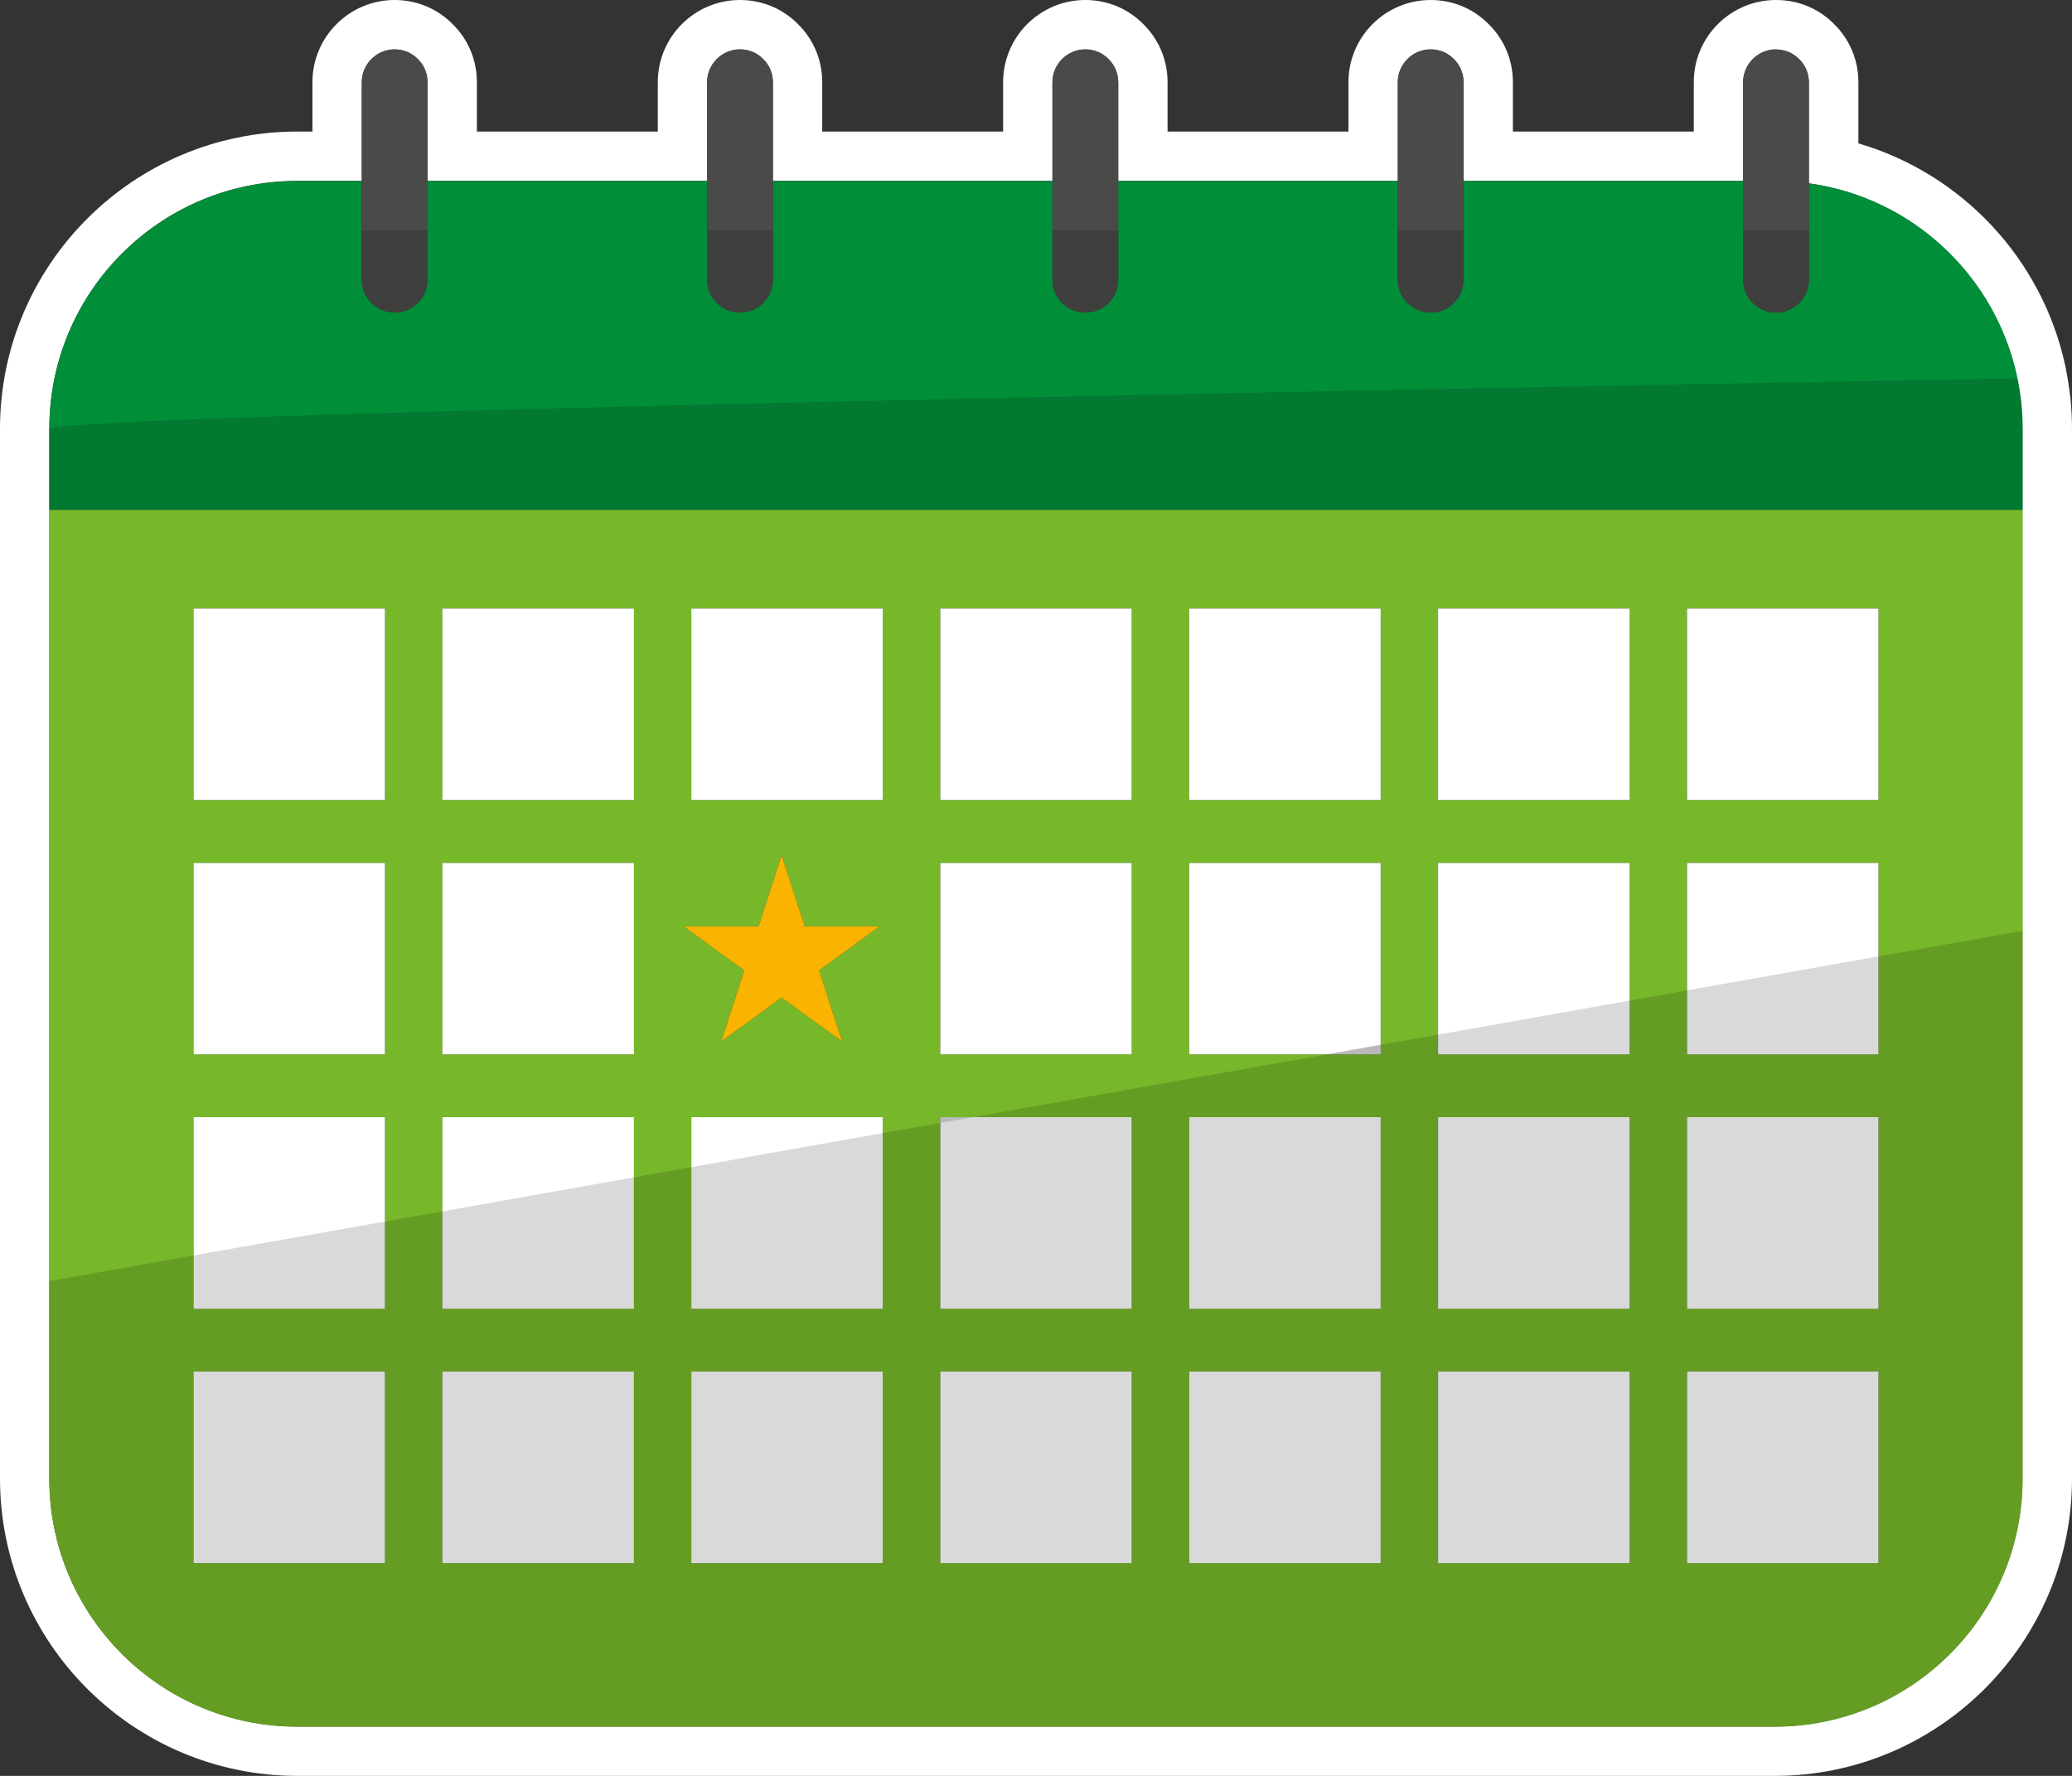 <?xml version="1.0" encoding="UTF-8"?>
<svg id="Ebene_1" data-name="Ebene 1" xmlns="http://www.w3.org/2000/svg" viewBox="0 0 126 108">
  <rect x="0" y="0" width="126" height="108" fill="#333333" stroke="none"/>
  <defs>
    <style>
      .cls-1 {
        fill: #fff;
      }

      .cls-2 {
        fill: #77b82a;
      }

      .cls-3 {
        fill: #4a4a49;
      }

      .cls-4 {
        isolation: isolate;
        opacity: .15;
      }

      .cls-5 {
        fill: #fab300;
      }

      .cls-6 {
        fill: none;
      }

      .cls-7 {
        fill: #018e39;
      }
    </style>
  </defs>
  <path class="cls-1" d="m108,3.01c.55,0,1.05.22,1.41.59.37.36.59.86.59,1.41v6.14c6.33.87,11.39,5.68,12.67,11.86h0s0,.05,0,.07c.08.38.13.76.18,1.14.02.12.04.24.05.36.05.5.08,1,.08,1.5v63.84c0,8.33-6.75,15.08-15.08,15.08H18.08c-8.33,0-15.08-6.75-15.08-15.08V26.08c0-8.33,6.75-15.08,15.08-15.08h3.92v-6c0-1.1.9-2,2-2,.55,0,1.05.22,1.41.59.37.36.59.86.59,1.41v6h17v-6c0-1.1.9-2,2-2,.55,0,1.05.22,1.41.59.37.36.59.86.59,1.41v6h17v-6c0-1.1.9-2,2-2,.55,0,1.05.22,1.41.59.37.36.59.86.59,1.41v6h17v-6c0-1.1.9-2,2-2,.55,0,1.05.22,1.41.59.37.36.59.86.59,1.41v6h17v-6c0-1.1.9-2,2-2m0-3c-2.76,0-5,2.24-5,5v3h-11v-3c0-1.34-.52-2.59-1.47-3.53-.94-.95-2.19-1.47-3.53-1.47-2.76,0-5,2.24-5,5v3h-11v-3c0-1.34-.52-2.59-1.47-3.53-.94-.95-2.19-1.47-3.53-1.47-2.76,0-5,2.24-5,5v3h-11v-3c0-1.34-.52-2.59-1.47-3.53-.94-.95-2.19-1.47-3.53-1.47-2.76,0-5,2.24-5,5v3h-11v-3c0-1.34-.52-2.59-1.47-3.53-.94-.95-2.19-1.47-3.53-1.47-2.76,0-5,2.24-5,5v3h-.92C8.11,8,0,16.11,0,26.08v63.84c0,9.97,8.11,18.08,18.08,18.08h89.84c9.97,0,18.08-8.11,18.08-18.08V26.08c0-.58-.03-1.17-.09-1.8,0-.13-.03-.25-.05-.37v-.07c-.07-.48-.13-.9-.21-1.29,0-.06-.02-.12-.03-.17,0-.06-.03-.12-.04-.18-1.42-6.5-6.31-11.65-12.57-13.48v-3.72c0-1.34-.52-2.59-1.47-3.53C110.6.52,109.35,0,108.01,0h-.01Z"/>
  <g>
    <path class="cls-7" d="m123,26.09v4.92H3v-4.92c0-8.33,6.75-15.08,15.08-15.08h3.92v6c0,1.1.9,2,2,2s2-.9,2-2v-6h17v6c0,1.1.9,2,2,2s2-.9,2-2v-6h17v6c0,1.1.9,2,2,2s2-.9,2-2v-6h17v6c0,1.1.9,2,2,2s2-.9,2-2v-6h17v6c0,1.1.9,2,2,2s2-.9,2-2v-5.86c7.35,1.01,13,7.32,13,14.94Z"/>
    <path class="cls-2" d="m3,31.01v58.92c0,8.33,6.75,15.08,15.08,15.08h89.84c8.33,0,15.08-6.75,15.08-15.08V31.01H3Zm20.41,64.05h-11.64v-11.65h11.64v11.65Zm0-15.47h-11.64v-11.65h11.64v11.65Zm0-15.47h-11.64v-11.64h11.64v11.64Zm0-15.47h-11.64v-11.64h11.64v11.64Zm15.14,46.41h-11.65v-11.65h11.65s0,11.65,0,11.65Zm0-15.47h-11.65v-11.65h11.65s0,11.65,0,11.65Zm0-15.47h-11.65v-11.64h11.65s0,11.64,0,11.64Zm0-15.47h-11.65v-11.64h11.65s0,11.64,0,11.64Zm12.66,14.69l-3.68-2.67-3.67,2.67,1.4-4.32-3.68-2.68h4.55l1.4-4.32,1.41,4.32h4.54l-3.67,2.68,1.4,4.32h0Zm2.47,31.72h-11.64v-11.65h11.64v11.65Zm0-15.47h-11.64v-11.65h11.64v11.65Zm0-30.94h-11.64v-11.64h11.64v11.64Zm15.14,46.41h-11.64v-11.65h11.64v11.65Zm0-15.47h-11.64v-11.65h11.64v11.65Zm0-15.47h-11.64v-11.64h11.64v11.64Zm0-15.47h-11.64v-11.64h11.64v11.64Zm15.14,46.41h-11.64v-11.65h11.64v11.65Zm0-15.47h-11.64v-11.65h11.64v11.65Zm0-15.47h-11.64v-11.64h11.64v11.64Zm0-15.47h-11.64v-11.64h11.64v11.64Zm15.14,46.41h-11.65v-11.65h11.65v11.65Zm0-15.47h-11.65v-11.65h11.65v11.65Zm0-15.47h-11.65v-11.64h11.65v11.64Zm0-15.47h-11.65v-11.64h11.65v11.64Zm15.13,46.41h-11.64v-11.65h11.64v11.65Zm0-15.47h-11.64v-11.65h11.64v11.65Zm0-15.47h-11.64v-11.64h11.64v11.64Zm0-15.47h-11.64v-11.64h11.64v11.64Z"/>
    <rect class="cls-1" x="11.77" y="37.01" width="11.64" height="11.64"/>
    <rect class="cls-1" x="26.9" y="37.01" width="11.65" height="11.64"/>
    <rect class="cls-1" x="42.04" y="37.01" width="11.64" height="11.64"/>
    <rect class="cls-1" x="57.18" y="37.01" width="11.64" height="11.64"/>
    <rect class="cls-1" x="72.32" y="37.01" width="11.64" height="11.64"/>
    <rect class="cls-1" x="87.45" y="37.01" width="11.65" height="11.64"/>
    <rect class="cls-1" x="102.59" y="37.01" width="11.64" height="11.64"/>
    <rect class="cls-1" x="11.77" y="52.48" width="11.64" height="11.64"/>
    <rect class="cls-1" x="26.9" y="52.48" width="11.65" height="11.64"/>
    <rect class="cls-1" x="57.18" y="52.48" width="11.64" height="11.64"/>
    <rect class="cls-1" x="72.32" y="52.48" width="11.64" height="11.64"/>
    <rect class="cls-1" x="87.45" y="52.48" width="11.65" height="11.64"/>
    <rect class="cls-1" x="102.59" y="52.48" width="11.64" height="11.64"/>
    <rect class="cls-1" x="11.77" y="67.94" width="11.64" height="11.65"/>
    <rect class="cls-1" x="26.9" y="67.94" width="11.65" height="11.65"/>
    <rect class="cls-1" x="42.04" y="67.94" width="11.64" height="11.65"/>
    <rect class="cls-1" x="57.18" y="67.94" width="11.64" height="11.65"/>
    <rect class="cls-1" x="72.32" y="67.94" width="11.64" height="11.65"/>
    <rect class="cls-1" x="87.45" y="67.94" width="11.65" height="11.65"/>
    <rect class="cls-1" x="102.59" y="67.94" width="11.64" height="11.65"/>
    <rect class="cls-1" x="11.77" y="83.41" width="11.64" height="11.65"/>
    <rect class="cls-1" x="26.9" y="83.41" width="11.65" height="11.65"/>
    <rect class="cls-1" x="42.04" y="83.41" width="11.64" height="11.65"/>
    <rect class="cls-1" x="57.18" y="83.41" width="11.64" height="11.65"/>
    <rect class="cls-1" x="72.32" y="83.41" width="11.64" height="11.65"/>
    <rect class="cls-1" x="87.45" y="83.41" width="11.65" height="11.65"/>
    <rect class="cls-1" x="102.59" y="83.41" width="11.64" height="11.65"/>
    <polygon class="cls-5" points="49.81 59.02 51.21 63.34 47.53 60.67 43.86 63.34 45.26 59.02 41.58 56.34 46.13 56.34 47.53 52.02 48.94 56.34 53.48 56.34 49.81 59.02"/>
    <path class="cls-3" d="m26,5.01v12c0,1.1-.9,2-2,2s-2-.9-2-2V5.01c0-1.1.9-2,2-2,.55,0,1.05.22,1.41.59.37.36.59.86.59,1.41Z"/>
    <path class="cls-3" d="m47,5.01v12c0,1.1-.9,2-2,2s-2-.9-2-2V5.01c0-1.1.9-2,2-2,.55,0,1.05.22,1.41.59.37.36.59.86.59,1.41Z"/>
    <path class="cls-3" d="m68,5.01v12c0,1.1-.9,2-2,2s-2-.9-2-2V5.01c0-1.1.9-2,2-2,.55,0,1.05.22,1.41.59.37.36.59.86.59,1.41Z"/>
    <path class="cls-3" d="m89,5.01v12c0,1.1-.9,2-2,2s-2-.9-2-2V5.01c0-1.1.9-2,2-2,.55,0,1.05.22,1.41.59.37.36.59.86.59,1.41Z"/>
    <path class="cls-3" d="m110,5.01v12c0,1.1-.9,2-2,2s-2-.9-2-2V5.01c0-1.1.9-2,2-2,.55,0,1.05.22,1.41.59.37.36.59.86.59,1.41Z"/>
  </g>
  <g>
    <path class="cls-4" d="m123,26.09v4.92H3v-4.92c0-1.05,119.68-3.08,119.68-3.08.21.99.32,2.02.32,3.08Z"/>
    <path class="cls-4" d="m123,56.61v33.32c0,8.33-6.75,15.08-15.08,15.08H18.08c-8.33,0-15.08-6.75-15.08-15.08v-12.02l8.77-1.56,11.64-2.06,3.49-.62,11.65-2.07,3.49-.62,11.64-2.07,3.5-.62,1.98-.35,21.52-3.82h3.28v-.58l3.49-.62,11.65-2.07,3.49-.62,11.64-2.07,8.77-1.55h0Z"/>
    <polygon class="cls-4" points="59.16 67.94 57.18 68.29 57.18 67.94 59.16 67.94"/>
    <polygon class="cls-4" points="83.96 63.54 83.96 64.12 80.68 64.12 83.96 63.54"/>
    <polygon class="cls-4" points="83.96 63.54 83.96 64.12 80.68 64.12 83.96 63.54"/>
    <polygon class="cls-4" points="59.16 67.94 57.18 68.29 57.18 67.94 59.16 67.94"/>
    <line class="cls-6" x1="83.96" y1="63.54" x2="80.68" y2="64.12"/>
    <path class="cls-4" d="m110,14.01v3c0,1.1-.9,2-2,2s-2-.9-2-2v-3h4Z"/>
    <path class="cls-4" d="m89,14.01v3c0,1.1-.9,2-2,2s-2-.9-2-2v-3h4Z"/>
    <path class="cls-4" d="m68,14.01v3c0,1.1-.9,2-2,2s-2-.9-2-2v-3h4Z"/>
    <path class="cls-4" d="m47,14.01v3c0,1.1-.9,2-2,2s-2-.9-2-2v-3h4Z"/>
    <path class="cls-4" d="m26,14.01v3c0,1.1-.9,2-2,2s-2-.9-2-2v-3h4Z"/>
  </g>
</svg>